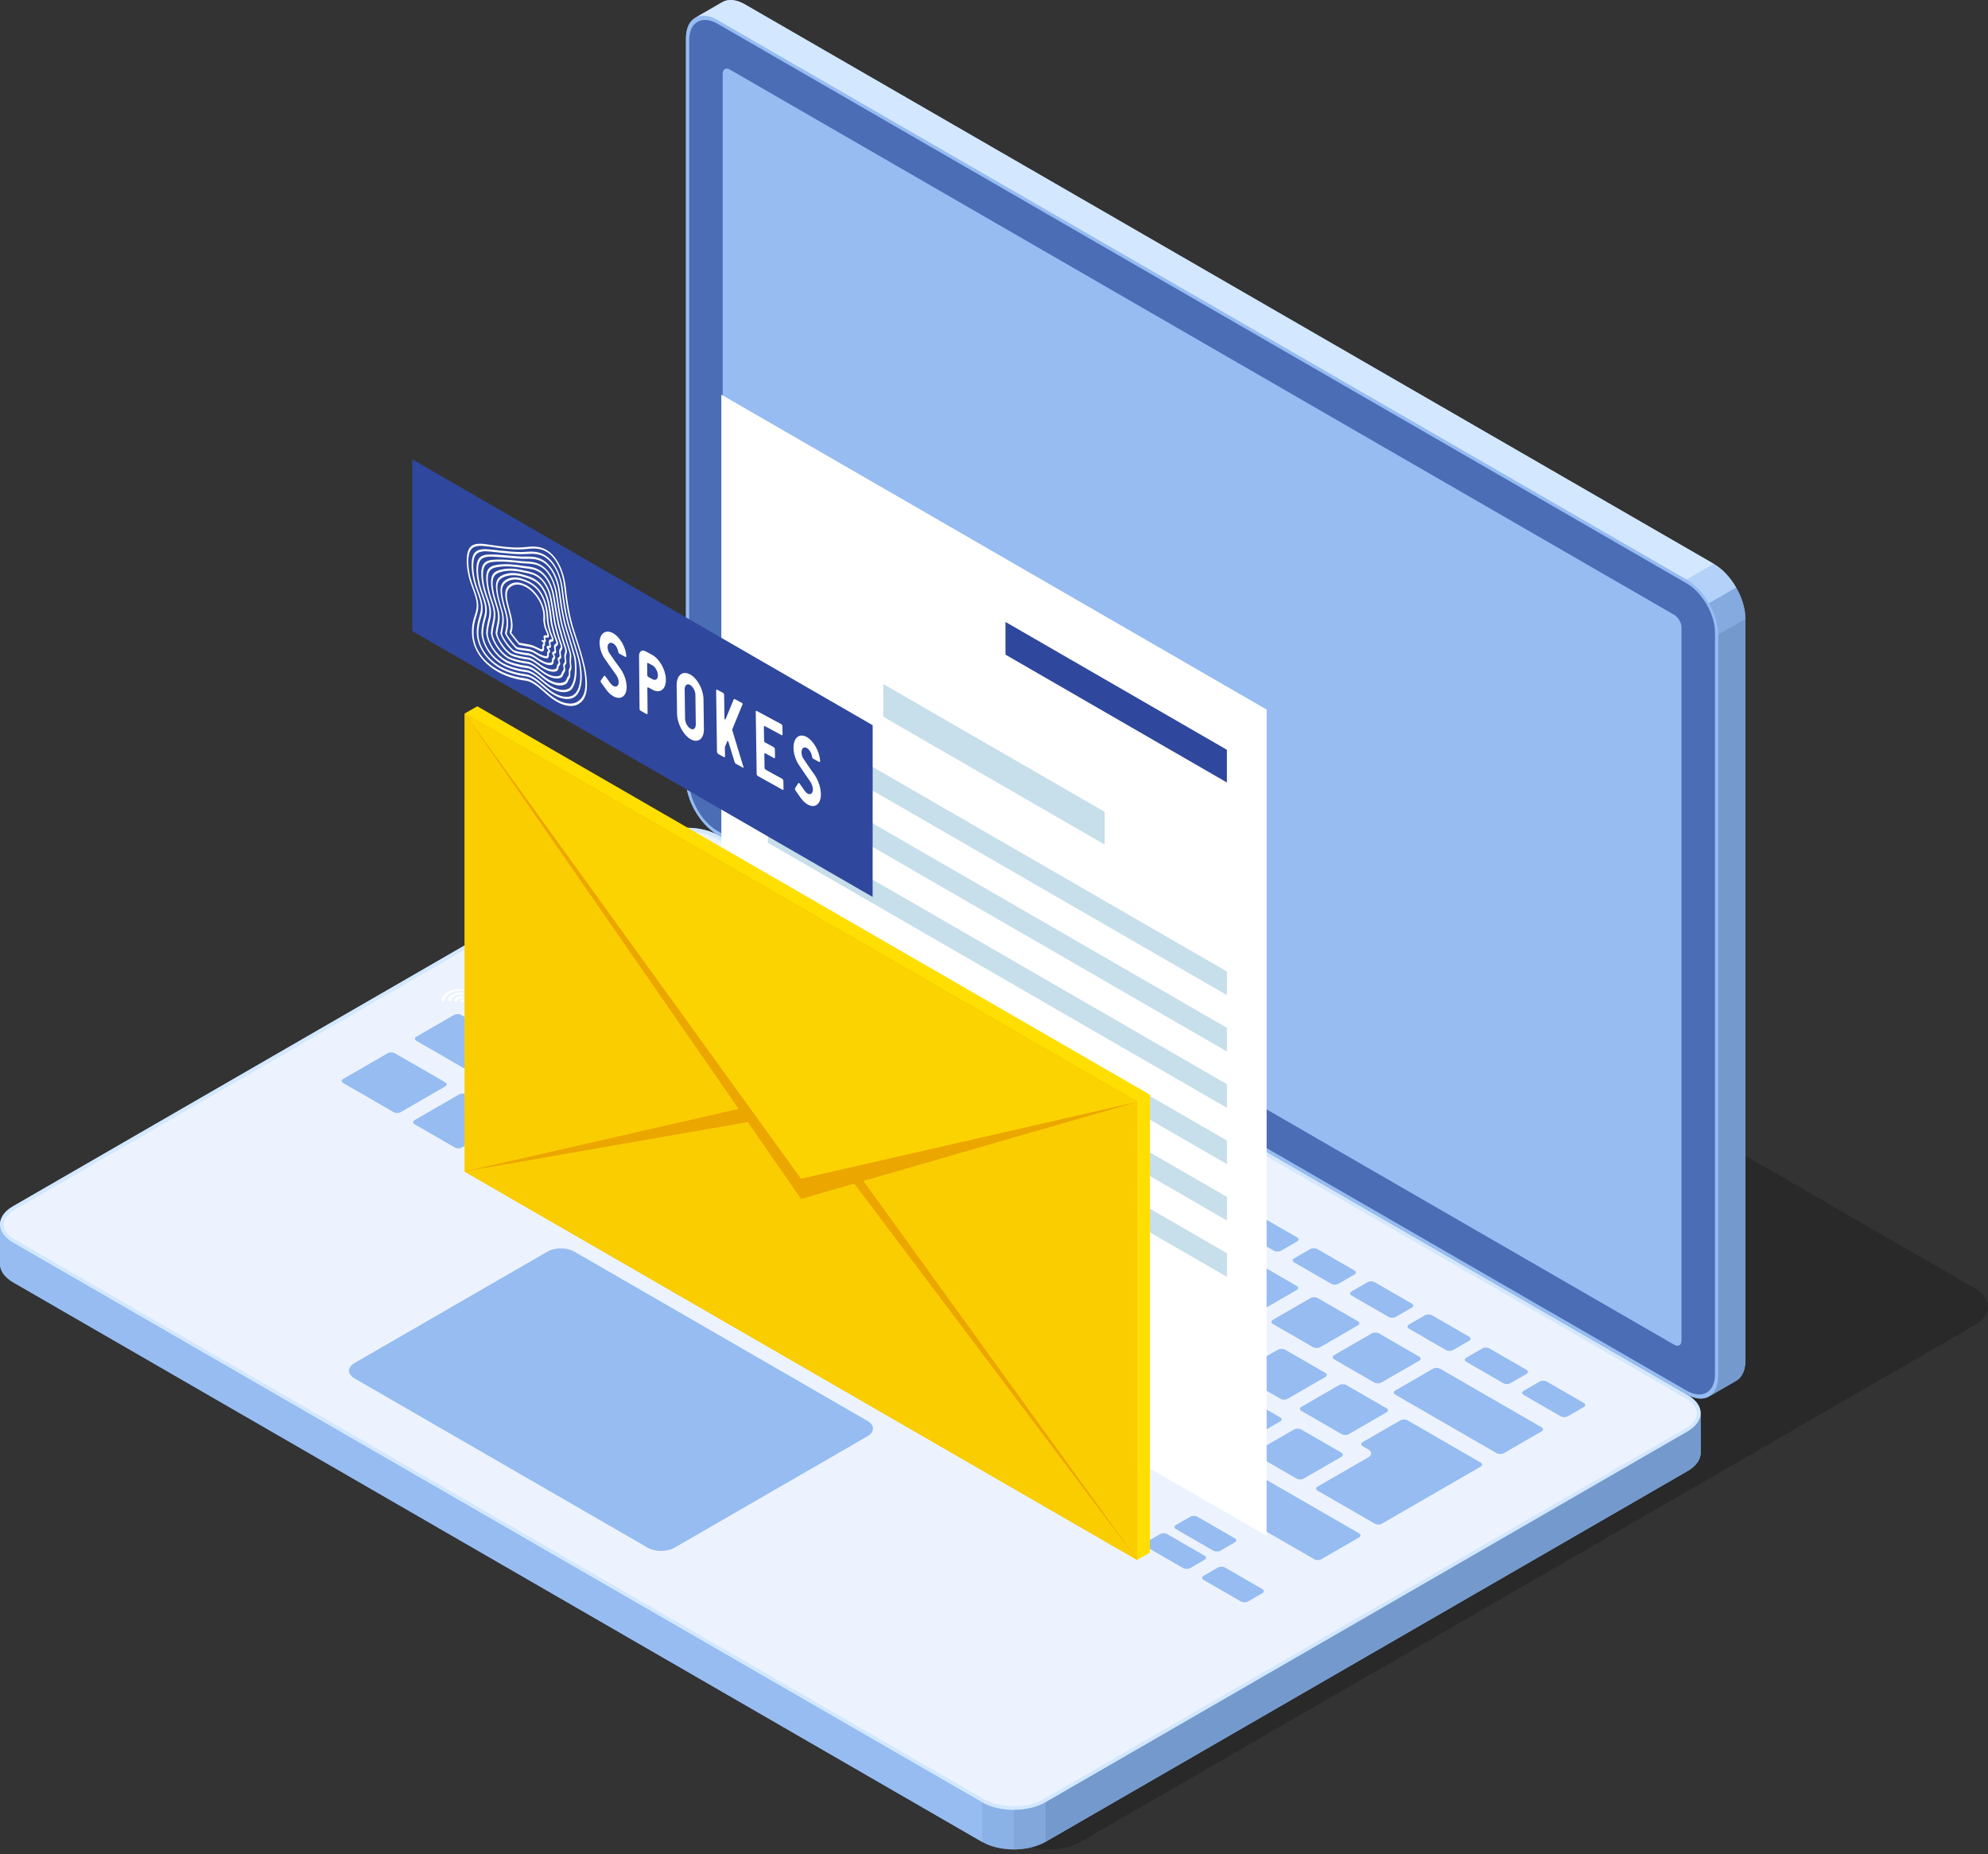 <?xml version="1.0" encoding="UTF-8"?>
<svg xmlns="http://www.w3.org/2000/svg" version="1.1" viewBox="0 0 400 373">
  <rect x="0" y="0" width="400" height="373" fill="#333333" stroke="none"/>
  <defs>
    <style>
      .cls-1, .cls-2, .cls-3 {
        fill: #eca600;
      }

      .cls-1, .cls-2, .cls-4 {
        mix-blend-mode: multiply;
      }

      .cls-1, .cls-4 {
        opacity: .2;
      }

      .cls-2, .cls-5 {
        opacity: .3;
      }

      .cls-6, .cls-7 {
        fill: #d3e8ff;
      }

      .cls-8 {
        opacity: .6;
      }

      .cls-8, .cls-5, .cls-9, .cls-10 {
        fill: #7499cc;
      }

      .cls-11 {
        fill: #fff;
      }

      .cls-12 {
        fill: #c7deeb;
      }

      .cls-13 {
        fill: #ecf3fe;
      }

      .cls-14 {
        fill: #ffde01;
      }

      .cls-9, .cls-7 {
        opacity: .5;
      }

      .cls-15 {
        fill: #96bcf2;
      }

      .cls-16 {
        isolation: isolate;
      }

      .cls-17 {
        fill: #2f479c;
      }

      .cls-18 {
        fill: #4a6db5;
      }
    </style>
  </defs>
  <!-- Generator: Adobe Illustrator 28.7.1, SVG Export Plug-In . SVG Version: 1.2.0 Build 142)  -->
  <g class="cls-16">
    <g id="_レイヤー_1" data-name="レイヤー_1">
      <g>
        <g>
          <g class="cls-4">
            <path d="M400,262.85c0-1.33-.88-2.66-2.64-3.68l-194.97-112.57c-1.76-1.01-4.06-1.52-6.37-1.52s-4.61.51-6.37,1.52L9.71,250.6c-1.76,1.01-2.64,2.35-2.64,3.68,0,1.33.88,2.66,2.64,3.68l194.97,112.57c1.76,1.01,4.06,1.52,6.37,1.52,2.3,0,4.61-.51,6.37-1.52l179.95-103.99c1.76-1.01,2.64-2.35,2.64-3.68Z"/>
          </g>
          <g>
            <path class="cls-15" d="M349.33,118.18c-1.15-2-2.74-3.74-4.5-4.75L149.86.87c-1.76-1.01-3.35-1.11-4.5-.45l-5.48,3.16c-1.15.67-1.86,2.09-1.86,4.12v149.19c0,2.03.71,4.28,1.86,6.27,1.15,2,2.74,3.74,4.5,4.75l194.97,112.56c1.76,1.01,3.35,1.11,4.5.45l5.48-3.16c1.15-.67,1.86-2.09,1.86-4.12V124.46c0-2.03-.71-4.28-1.86-6.27Z"/>
            <path class="cls-15" d="M343.86,121.35c-1.15-2-2.74-3.74-4.5-4.75L144.39,4.03c-1.76-1.01-3.35-1.11-4.5-.45-1.15.67-1.86,2.09-1.86,4.12v149.19c0,2.03.71,4.28,1.86,6.27,1.15,2,2.74,3.74,4.5,4.75l194.97,112.56c1.76,1.01,3.35,1.11,4.5.45,1.15-.67,1.86-2.09,1.86-4.12V127.62c0-2.03-.71-4.28-1.86-6.27Z"/>
            <path class="cls-9" d="M349.33,118.18l-5.48,3.16c1.15,2,1.86,4.24,1.86,6.27l5.48-3.16c0-2.03-.71-4.28-1.86-6.27Z"/>
            <path class="cls-7" d="M344.83,113.43l-5.48,3.16c1.76,1.01,3.35,2.76,4.5,4.75l5.48-3.16c-1.15-2-2.74-3.74-4.5-4.75Z"/>
            <path class="cls-10" d="M345.72,127.62v149.19c0,2.03-.71,3.46-1.87,4.12l5.48-3.16c1.15-.67,1.86-2.09,1.86-4.12V124.46s-5.48,3.16-5.48,3.16Z"/>
            <path class="cls-6" d="M149.86.87c-1.76-1.01-3.35-1.11-4.5-.45l-5.48,3.16c1.15-.67,2.74-.57,4.5.45l194.97,112.56,5.48-3.16L149.86.87Z"/>
            <path class="cls-18" d="M144.38,167.17c-1.53-.88-2.96-2.4-4.04-4.26-1.08-1.87-1.67-3.87-1.67-5.63V8.09c0-1.76.6-3.08,1.68-3.7,1.08-.62,2.51-.48,4.04.4l194.97,112.56c1.53.88,2.96,2.4,4.04,4.27,1.08,1.87,1.67,3.87,1.67,5.63v149.19c0,1.76-.6,3.08-1.68,3.7-1.08.62-2.51.48-4.04-.4l-194.97-112.56Z"/>
            <path class="cls-15" d="M336.87,270.52l-190-109.69c-.81-.47-1.46-1.6-1.46-2.53V14.84c0-.93.66-1.31,1.46-.84l190,109.69c.81.47,1.46,1.6,1.46,2.53v143.45c0,.93-.66,1.31-1.46.84Z"/>
          </g>
          <g>
            <path class="cls-15" d="M339.54,280.62l-194.97-112.57c-1.76-1.01-4.06-1.52-6.37-1.52s-4.61.51-6.37,1.52L2.64,242.65C.88,243.66,0,244.99,0,246.32v7.95c0,1.33.88,2.66,2.64,3.68l194.97,112.57c1.76,1.01,4.06,1.52,6.37,1.52s4.61-.51,6.37-1.52l129.2-74.6c1.76-1.02,2.64-2.35,2.64-3.68v-7.95c0-1.33-.88-2.66-2.64-3.68Z"/>
            <path class="cls-6" d="M342.17,284.29c0-1.33-.88-2.66-2.64-3.68l-194.97-112.57c-1.76-1.01-4.06-1.52-6.37-1.52s-4.61.51-6.37,1.52L2.64,242.65C.88,243.66,0,244.99,0,246.32c0,1.33.88,2.66,2.64,3.68l194.97,112.57c1.76,1.01,4.06,1.52,6.37,1.52s4.61-.51,6.37-1.52l129.2-74.6c1.76-1.01,2.64-2.35,2.64-3.68Z"/>
            <path class="cls-13" d="M203.97,363.34c-2.27,0-4.4-.5-5.99-1.42L3.01,249.35c-1.46-.84-2.26-1.92-2.26-3.02s.8-2.18,2.26-3.02l129.2-74.6c1.59-.92,3.71-1.42,5.99-1.42s4.4.5,5.99,1.42l194.97,112.57c1.46.84,2.26,1.92,2.26,3.02,0,1.11-.8,2.18-2.26,3.02l-129.2,74.6c-1.59.92-3.71,1.42-5.99,1.42Z"/>
            <path class="cls-10" d="M339.54,287.97l-129.2,74.6v7.95l129.2-74.6c1.76-1.02,2.64-2.35,2.64-3.68v-7.95c0,1.33-.88,2.66-2.64,3.67Z"/>
            <path class="cls-15" d="M0,246.32v7.95c0,1.33.88,2.66,2.64,3.68l194.97,112.57v-7.95L2.64,250C.88,248.99,0,247.65,0,246.32Z"/>
            <path class="cls-5" d="M197.6,362.57v7.95c1.76,1.01,4.06,1.52,6.37,1.52v-7.95c-2.3,0-4.61-.51-6.37-1.52Z"/>
            <path class="cls-8" d="M203.97,364.09v7.95c2.3,0,4.61-.51,6.37-1.52v-7.95c-1.76,1.01-4.06,1.52-6.37,1.52Z"/>
            <g>
              <path class="cls-15" d="M71.32,277.28c-1.47-.85-1.47-2.23,0-3.08l38.87-22.44c1.47-.85,3.86-.85,5.33,0l59.03,34.08c1.47.85,1.47,2.23,0,3.08l-38.87,22.44c-1.47.85-3.86.85-5.33,0l-59.03-34.08Z"/>
              <path class="cls-15" d="M265.11,299.88c-.4-.23-.4-.6,0-.83l10.23-5.91c.73-.42.73-1.11,0-1.54l-1.16-.67c-.4-.23-.4-.6,0-.83l7.59-4.38c.4-.23,1.04-.23,1.44,0l14.7,8.49c.4.23.4.6,0,.83l-19.86,11.47c-.4.23-1.04.23-1.43,0l-11.49-6.63Z"/>
              <path class="cls-15" d="M120.61,188.1c-.4-.23-.4-.6,0-.83l7.59-4.38c.4-.23,1.04-.23,1.43,0l8.09,4.67c.4.23.4.6,0,.83l-7.59,4.38c-.4.23-1.04.23-1.44,0l-8.09-4.67Z"/>
              <path class="cls-15" d="M133.47,180.67c-.4-.23-.4-.6,0-.83l3.22-1.86c.4-.23,1.04-.23,1.43,0l7.45,4.3c.4.23.4.6,0,.83l-3.22,1.86c-.4.23-1.04.23-1.43,0l-7.45-4.3Z"/>
              <path class="cls-15" d="M145.01,187.34c-.4-.23-.4-.6,0-.83l3.22-1.86c.4-.23,1.04-.23,1.44,0l7.45,4.3c.4.23.4.6,0,.83l-3.22,1.86c-.4.23-1.04.23-1.44,0l-7.45-4.3Z"/>
              <path class="cls-15" d="M156.55,194c-.4-.23-.4-.6,0-.83l3.22-1.86c.4-.23,1.04-.23,1.44,0l7.45,4.3c.4.23.4.6,0,.83l-3.22,1.86c-.4.23-1.04.23-1.43,0l-7.45-4.3Z"/>
              <path class="cls-15" d="M168.09,200.66c-.4-.23-.4-.6,0-.83l3.22-1.86c.4-.23,1.04-.23,1.43,0l7.45,4.3c.4.23.4.6,0,.83l-3.22,1.86c-.4.23-1.04.23-1.43,0l-7.45-4.3Z"/>
              <path class="cls-15" d="M179.63,207.32c-.4-.23-.4-.6,0-.83l3.22-1.86c.4-.23,1.04-.23,1.43,0l7.45,4.3c.4.23.4.6,0,.83l-3.22,1.86c-.4.23-1.04.23-1.43,0l-7.45-4.3Z"/>
              <path class="cls-15" d="M191.17,213.98c-.4-.23-.4-.6,0-.83l3.22-1.86c.4-.23,1.04-.23,1.43,0l7.45,4.3c.4.23.4.6,0,.83l-3.22,1.86c-.4.23-1.04.23-1.43,0l-7.45-4.3Z"/>
              <path class="cls-15" d="M202.71,220.65c-.4-.23-.4-.6,0-.83l3.22-1.86c.4-.23,1.04-.23,1.43,0l7.45,4.3c.4.23.4.6,0,.83l-3.22,1.86c-.4.23-1.04.23-1.43,0l-7.45-4.3Z"/>
              <path class="cls-15" d="M214.25,227.31c-.4-.23-.4-.6,0-.83l3.22-1.86c.4-.23,1.04-.23,1.43,0l7.45,4.3c.4.23.4.6,0,.83l-3.22,1.86c-.4.23-1.04.23-1.43,0l-7.45-4.3Z"/>
              <path class="cls-15" d="M225.79,233.97c-.4-.23-.4-.6,0-.83l3.22-1.86c.4-.23,1.04-.23,1.43,0l7.45,4.3c.4.23.4.6,0,.83l-3.22,1.86c-.4.23-1.04.23-1.43,0l-7.45-4.3Z"/>
              <path class="cls-15" d="M237.33,240.63c-.4-.23-.4-.6,0-.83l3.22-1.86c.4-.23,1.04-.23,1.43,0l7.45,4.3c.4.23.4.6,0,.83l-3.22,1.86c-.4.23-1.04.23-1.43,0l-7.45-4.3Z"/>
              <path class="cls-15" d="M248.87,247.3c-.4-.23-.4-.6,0-.83l3.22-1.86c.4-.23,1.04-.23,1.43,0l7.45,4.3c.4.23.4.6,0,.83l-3.22,1.86c-.4.23-1.04.23-1.43,0l-7.45-4.3Z"/>
              <path class="cls-15" d="M260.41,253.96c-.4-.23-.4-.6,0-.83l3.22-1.86c.4-.23,1.04-.23,1.43,0l7.45,4.3c.4.23.4.6,0,.83l-3.22,1.86c-.4.23-1.04.23-1.43,0l-7.45-4.3Z"/>
              <path class="cls-15" d="M271.95,260.62c-.4-.23-.4-.6,0-.83l3.22-1.86c.4-.23,1.04-.23,1.43,0l7.45,4.3c.4.23.4.6,0,.83l-3.22,1.86c-.4.23-1.04.23-1.43,0l-7.45-4.3Z"/>
              <path class="cls-15" d="M283.49,267.28c-.4-.23-.4-.6,0-.83l3.22-1.86c.4-.23,1.04-.23,1.43,0l7.45,4.3c.4.23.4.6,0,.83l-3.22,1.86c-.4.23-1.04.23-1.43,0l-7.45-4.3Z"/>
              <path class="cls-15" d="M295.03,273.95c-.4-.23-.4-.6,0-.83l3.22-1.86c.4-.23,1.04-.23,1.43,0l7.45,4.3c.4.23.4.6,0,.83l-3.22,1.86c-.4.23-1.04.23-1.43,0l-7.45-4.3Z"/>
              <path class="cls-15" d="M306.57,280.61c-.4-.23-.4-.6,0-.83l3.22-1.86c.4-.23,1.04-.23,1.43,0l7.45,4.3c.4.23.4.6,0,.83l-3.22,1.86c-.4.23-1.04.23-1.43,0l-7.45-4.3Z"/>
              <path class="cls-15" d="M132.93,195.21c-.4-.23-.4-.6,0-.83l7.59-4.38c.4-.23,1.04-.23,1.43,0l8.09,4.67c.4.23.4.6,0,.83l-7.59,4.38c-.4.23-1.04.23-1.44,0l-8.09-4.67Z"/>
              <path class="cls-15" d="M145.25,202.32c-.4-.23-.4-.6,0-.83l7.59-4.38c.4-.23,1.04-.23,1.43,0l8.09,4.67c.4.23.4.6,0,.83l-7.59,4.38c-.4.23-1.04.23-1.44,0l-8.09-4.67Z"/>
              <path class="cls-15" d="M157.57,209.44c-.4-.23-.4-.6,0-.83l7.59-4.38c.4-.23,1.04-.23,1.43,0l8.09,4.67c.4.23.4.6,0,.83l-7.59,4.38c-.4.23-1.04.23-1.44,0l-8.09-4.67Z"/>
              <path class="cls-15" d="M169.88,216.55c-.4-.23-.4-.6,0-.83l7.59-4.38c.4-.23,1.04-.23,1.44,0l8.09,4.67c.4.23.4.6,0,.83l-7.59,4.38c-.4.23-1.04.23-1.43,0l-8.09-4.67Z"/>
              <path class="cls-15" d="M182.2,223.66c-.4-.23-.4-.6,0-.83l7.59-4.38c.4-.23,1.04-.23,1.43,0l8.09,4.67c.4.23.4.6,0,.83l-7.59,4.38c-.4.23-1.04.23-1.44,0l-8.09-4.67Z"/>
              <path class="cls-15" d="M194.52,230.77c-.4-.23-.4-.6,0-.83l7.59-4.38c.4-.23,1.04-.23,1.43,0l8.09,4.67c.4.23.4.6,0,.83l-7.59,4.38c-.4.23-1.04.23-1.44,0l-8.09-4.67Z"/>
              <path class="cls-15" d="M206.84,237.88c-.4-.23-.4-.6,0-.83l7.59-4.38c.4-.23,1.04-.23,1.43,0l8.09,4.67c.4.23.4.6,0,.83l-7.59,4.38c-.4.23-1.04.23-1.44,0l-8.09-4.67Z"/>
              <path class="cls-15" d="M219.15,245c-.4-.23-.4-.6,0-.83l7.59-4.38c.4-.23,1.04-.23,1.43,0l8.09,4.67c.4.23.4.6,0,.83l-7.59,4.38c-.4.23-1.04.23-1.43,0l-8.09-4.67Z"/>
              <path class="cls-15" d="M231.47,252.11c-.4-.23-.4-.6,0-.83l7.59-4.38c.4-.23,1.04-.23,1.43,0l8.09,4.67c.4.23.4.6,0,.83l-7.59,4.38c-.4.23-1.04.23-1.43,0l-8.09-4.67Z"/>
              <path class="cls-15" d="M243.79,259.22c-.4-.23-.4-.6,0-.83l7.59-4.38c.4-.23,1.04-.23,1.43,0l8.09,4.67c.4.23.4.6,0,.83l-7.59,4.38c-.4.23-1.04.23-1.44,0l-8.09-4.67Z"/>
              <path class="cls-15" d="M256.11,266.33c-.4-.23-.4-.6,0-.83l7.59-4.38c.4-.23,1.04-.23,1.43,0l8.09,4.67c.4.23.4.6,0,.83l-7.59,4.38c-.4.23-1.04.23-1.44,0l-8.09-4.67Z"/>
              <path class="cls-15" d="M268.43,273.44c-.4-.23-.39-.6,0-.83l7.59-4.38c.4-.23,1.04-.23,1.43,0l8.09,4.67c.4.23.4.6,0,.83l-7.59,4.38c-.4.23-1.04.23-1.44,0l-8.09-4.67Z"/>
              <path class="cls-15" d="M280.74,280.55c-.4-.23-.39-.6,0-.83l7.59-4.38c.4-.23,1.04-.23,1.43,0l20.41,11.78c.4.23.4.6,0,.83l-7.59,4.38c-.4.23-1.04.23-1.44,0l-20.41-11.78Z"/>
              <path class="cls-15" d="M126.36,205.6c-.4-.23-.4-.6,0-.83l7.59-4.38c.4-.23,1.04-.23,1.43,0l8.09,4.67c.4.23.4.6,0,.83l-7.59,4.38c-.4.23-1.04.23-1.43,0l-8.09-4.67Z"/>
              <path class="cls-15" d="M108.33,195.19c-.4-.23-.4-.6,0-.83l7.59-4.38c.4-.23,1.04-.23,1.43,0l13.8,7.97c.4.23.4.6,0,.83l-7.59,4.38c-.4.23-1.04.23-1.43,0l-13.8-7.97Z"/>
              <path class="cls-15" d="M96.06,202.28c-.4-.23-.4-.6,0-.83l7.59-4.38c.4-.23,1.04-.23,1.43,0l17,9.82c.4.23.39.6,0,.83l-7.59,4.38c-.4.23-1.04.23-1.43,0l-17-9.82Z"/>
              <path class="cls-15" d="M138.68,212.71c-.4-.23-.4-.6,0-.83l7.59-4.38c.4-.23,1.04-.23,1.43,0l8.09,4.67c.4.23.4.6,0,.83l-7.59,4.38c-.4.23-1.04.23-1.43,0l-8.09-4.67Z"/>
              <path class="cls-15" d="M151,219.82c-.4-.23-.4-.6,0-.83l7.59-4.38c.4-.23,1.04-.23,1.43,0l8.09,4.67c.4.23.4.6,0,.83l-7.59,4.38c-.4.23-1.04.23-1.43,0l-8.09-4.67Z"/>
              <path class="cls-15" d="M163.32,226.93c-.4-.23-.4-.6,0-.83l7.59-4.38c.4-.23,1.04-.23,1.43,0l8.09,4.67c.4.23.4.6,0,.83l-7.59,4.38c-.4.23-1.04.23-1.43,0l-8.09-4.67Z"/>
              <path class="cls-15" d="M175.63,234.05c-.4-.23-.4-.6,0-.83l7.59-4.38c.4-.23,1.04-.23,1.43,0l8.09,4.67c.4.23.4.6,0,.83l-7.59,4.38c-.4.23-1.04.23-1.43,0l-8.09-4.67Z"/>
              <path class="cls-15" d="M187.95,241.16c-.4-.23-.4-.6,0-.83l7.59-4.38c.4-.23,1.04-.23,1.43,0l8.09,4.67c.4.23.4.6,0,.83l-7.59,4.38c-.4.23-1.04.23-1.43,0l-8.09-4.67Z"/>
              <path class="cls-15" d="M200.27,248.27c-.4-.23-.4-.6,0-.83l7.59-4.38c.4-.23,1.04-.23,1.44,0l8.09,4.67c.4.23.4.6,0,.83l-7.59,4.38c-.4.23-1.04.23-1.43,0l-8.09-4.67Z"/>
              <path class="cls-15" d="M212.59,255.38c-.4-.23-.4-.6,0-.83l7.59-4.38c.4-.23,1.04-.23,1.43,0l8.09,4.67c.4.23.4.6,0,.83l-7.59,4.38c-.4.23-1.04.23-1.43,0l-8.09-4.67Z"/>
              <path class="cls-15" d="M224.91,262.49c-.4-.23-.4-.6,0-.83l7.59-4.38c.4-.23,1.04-.23,1.43,0l8.09,4.67c.4.23.4.6,0,.83l-7.59,4.38c-.4.23-1.04.23-1.43,0l-8.09-4.67Z"/>
              <path class="cls-15" d="M237.22,269.6c-.4-.23-.4-.6,0-.83l7.59-4.38c.4-.23,1.04-.23,1.43,0l8.09,4.67c.4.23.4.6,0,.83l-7.59,4.38c-.4.23-1.04.23-1.43,0l-8.09-4.67Z"/>
              <path class="cls-15" d="M249.54,276.72c-.4-.23-.4-.6,0-.83l7.59-4.38c.4-.23,1.04-.23,1.44,0l8.09,4.67c.4.23.4.6,0,.83l-7.59,4.38c-.4.23-1.04.23-1.43,0l-8.09-4.67Z"/>
              <path class="cls-15" d="M261.86,283.83c-.4-.23-.4-.6,0-.83l7.59-4.38c.4-.23,1.04-.23,1.43,0l8.09,4.67c.4.23.4.6,0,.83l-7.59,4.38c-.4.23-1.04.23-1.43,0l-8.09-4.67Z"/>
              <path class="cls-15" d="M117.29,214.54c-.4-.23-.4-.6,0-.83l7.59-4.38c.4-.23,1.04-.23,1.43,0l8.09,4.67c.4.23.4.6,0,.83l-7.59,4.38c-.4.23-1.04.23-1.43,0l-8.09-4.67Z"/>
              <path class="cls-15" d="M129.61,221.65c-.4-.23-.4-.6,0-.83l7.59-4.38c.4-.23,1.04-.23,1.43,0l8.09,4.67c.4.23.4.6,0,.83l-7.59,4.38c-.4.23-1.04.23-1.43,0l-8.09-4.67Z"/>
              <path class="cls-15" d="M141.93,228.76c-.4-.23-.4-.6,0-.83l7.59-4.38c.4-.23,1.04-.23,1.43,0l8.09,4.67c.4.23.4.6,0,.83l-7.59,4.38c-.4.23-1.04.23-1.43,0l-8.09-4.67Z"/>
              <path class="cls-15" d="M154.25,235.87c-.4-.23-.4-.6,0-.83l7.59-4.38c.4-.23,1.04-.23,1.43,0l8.09,4.67c.4.23.4.6,0,.83l-7.59,4.38c-.4.23-1.04.23-1.43,0l-8.09-4.67Z"/>
              <path class="cls-15" d="M166.56,242.99c-.4-.23-.4-.6,0-.83l7.59-4.38c.4-.23,1.04-.23,1.43,0l8.09,4.67c.4.23.39.6,0,.83l-7.59,4.38c-.4.23-1.04.23-1.43,0l-8.09-4.67Z"/>
              <path class="cls-15" d="M178.88,250.1c-.4-.23-.4-.6,0-.83l7.59-4.38c.4-.23,1.04-.23,1.43,0l8.09,4.67c.4.23.4.6,0,.83l-7.59,4.38c-.4.23-1.04.23-1.43,0l-8.09-4.67Z"/>
              <path class="cls-15" d="M191.2,257.21c-.4-.23-.4-.6,0-.83l7.59-4.38c.4-.23,1.04-.23,1.43,0l8.09,4.67c.4.23.4.6,0,.83l-7.59,4.38c-.4.23-1.04.23-1.43,0l-8.09-4.67Z"/>
              <path class="cls-15" d="M203.52,264.32c-.4-.23-.4-.6,0-.83l7.59-4.38c.4-.23,1.04-.23,1.43,0l8.09,4.67c.4.23.4.6,0,.83l-7.59,4.38c-.4.23-1.04.23-1.43,0l-8.09-4.67Z"/>
              <path class="cls-15" d="M215.83,271.43c-.4-.23-.4-.6,0-.83l7.59-4.38c.4-.23,1.04-.23,1.43,0l8.09,4.67c.4.23.4.6,0,.83l-7.59,4.38c-.4.23-1.04.23-1.43,0l-8.09-4.67Z"/>
              <path class="cls-15" d="M228.15,278.55c-.4-.23-.4-.6,0-.83l7.59-4.38c.4-.23,1.04-.23,1.43,0l8.09,4.67c.4.23.4.6,0,.83l-7.59,4.38c-.4.23-1.04.23-1.44,0l-8.09-4.67Z"/>
              <path class="cls-15" d="M240.47,285.66c-.4-.23-.4-.6,0-.83l7.59-4.38c.4-.23,1.04-.23,1.43,0l8.09,4.67c.4.23.4.6,0,.83l-7.59,4.38c-.4.23-1.04.23-1.43,0l-8.09-4.67Z"/>
              <path class="cls-15" d="M252.79,292.77c-.4-.23-.4-.6,0-.83l7.59-4.38c.4-.23,1.04-.23,1.43,0l8.09,4.67c.4.23.4.6,0,.83l-7.59,4.38c-.4.23-1.04.23-1.43,0l-8.09-4.67Z"/>
              <path class="cls-15" d="M98.6,217.92c-.4-.23-.4-.6,0-.83l7.59-4.38c.4-.23,1.04-.23,1.43,0l8.09,4.67c.4.23.4.6,0,.83l-7.59,4.38c-.4.23-1.04.23-1.43,0l-8.09-4.67Z"/>
              <path class="cls-15" d="M69.06,217.87c-.4-.23-.4-.6,0-.83l8.95-5.17c.4-.23,1.04-.23,1.43,0l10.14,5.85c.4.23.4.6,0,.83l-8.95,5.17c-.4.23-1.04.23-1.43,0l-10.14-5.85Z"/>
              <path class="cls-15" d="M83.42,226.16c-.4-.23-.4-.6,0-.83l8.95-5.17c.4-.23,1.04-.23,1.43,0l8.09,4.67c.4.23.4.6,0,.83l-8.95,5.17c-.4.23-1.04.23-1.43,0l-8.09-4.67Z"/>
              <path class="cls-15" d="M95.74,233.27c-.4-.23-.4-.6,0-.83l8.95-5.17c.4-.23,1.04-.23,1.43,0l8.09,4.67c.4.23.4.6,0,.83l-8.95,5.17c-.4.23-1.04.23-1.43,0l-8.09-4.67Z"/>
              <path class="cls-15" d="M108.06,240.39c-.4-.23-.4-.6,0-.83l8.95-5.17c.4-.23,1.04-.23,1.43,0l8.09,4.67c.4.23.4.6,0,.83l-8.95,5.17c-.4.23-1.04.23-1.44,0l-8.09-4.67Z"/>
              <path class="cls-15" d="M120.38,247.5c-.4-.23-.4-.6,0-.83l8.95-5.17c.4-.23,1.04-.23,1.43,0l57.36,33.12c.4.23.4.6,0,.83l-8.95,5.17c-.4.23-1.04.23-1.44,0l-57.36-33.12Z"/>
              <path class="cls-15" d="M181.97,283.06c-.4-.23-.4-.6,0-.83l8.95-5.17c.4-.23,1.04-.23,1.43,0l8.09,4.67c.4.23.4.6,0,.83l-8.95,5.17c-.4.23-1.04.23-1.43,0l-8.09-4.67Z"/>
              <path class="cls-15" d="M194.28,290.17c-.4-.23-.4-.6,0-.83l8.95-5.17c.4-.23,1.04-.23,1.43,0l8.09,4.67c.4.23.4.6,0,.83l-8.95,5.17c-.4.23-1.04.23-1.43,0l-8.09-4.67Z"/>
              <path class="cls-15" d="M206.6,297.28c-.4-.23-.4-.6,0-.83l8.95-5.17c.4-.23,1.04-.23,1.43,0l8.09,4.67c.4.23.4.6,0,.83l-8.95,5.17c-.4.23-1.04.23-1.43,0l-8.09-4.67Z"/>
              <path class="cls-15" d="M218.92,304.39c-.4-.23-.4-.6,0-.83l2.88-1.66c.4-.23,1.04-.23,1.43,0l7.52,4.34c.4.23.4.6,0,.83l-2.88,1.66c-.4.23-1.04.23-1.43,0l-7.52-4.34Z"/>
              <path class="cls-15" d="M230.54,311.1c-.4-.23-.4-.6,0-.83l2.88-1.66c.4-.23,1.04-.23,1.43,0l7.52,4.34c.4.23.4.6,0,.83l-2.88,1.66c-.4.23-1.04.23-1.44,0l-7.52-4.34Z"/>
              <path class="cls-15" d="M236.61,307.6c-.4-.23-.4-.6,0-.83l2.88-1.66c.4-.23,1.04-.23,1.43,0l7.52,4.34c.4.23.4.6,0,.83l-2.88,1.66c-.4.23-1.04.23-1.44,0l-7.52-4.34Z"/>
              <path class="cls-15" d="M242.17,317.82c-.4-.23-.4-.6,0-.83l2.88-1.66c.4-.23,1.04-.23,1.43,0l7.52,4.34c.4.23.4.6,0,.83l-2.88,1.66c-.4.23-1.04.23-1.44,0l-7.52-4.34Z"/>
              <path class="cls-15" d="M83.78,209.37c-.4-.23-.4-.6,0-.83l7.59-4.38c.4-.23,1.04-.23,1.43,0l10.65,6.15c.4.23.4.6,0,.83l-7.59,4.38c-.4.23-1.04.23-1.43,0l-10.65-6.15Z"/>
              <path class="cls-15" d="M110.91,225.03c-.4-.23-.39-.6,0-.83l7.59-4.38c.4-.23,1.04-.23,1.43,0l8.09,4.67c.4.23.4.6,0,.83l-7.59,4.38c-.4.23-1.04.23-1.43,0l-8.09-4.67Z"/>
              <path class="cls-15" d="M123.23,232.15c-.4-.23-.39-.6,0-.83l7.59-4.38c.4-.23,1.04-.23,1.43,0l8.09,4.67c.4.23.4.6,0,.83l-7.59,4.38c-.4.23-1.04.23-1.43,0l-8.09-4.67Z"/>
              <path class="cls-15" d="M135.55,239.26c-.4-.23-.4-.6,0-.83l7.59-4.38c.4-.23,1.04-.23,1.43,0l8.09,4.67c.4.23.4.6,0,.83l-7.59,4.38c-.4.23-1.04.23-1.43,0l-8.09-4.67Z"/>
              <path class="cls-15" d="M147.87,246.37c-.39-.23-.39-.6,0-.83l7.59-4.38c.4-.23,1.04-.23,1.43,0l8.09,4.67c.4.23.4.6,0,.83l-7.59,4.38c-.4.23-1.04.23-1.43,0l-8.09-4.67Z"/>
              <path class="cls-15" d="M160.19,253.48c-.4-.23-.4-.6,0-.83l7.59-4.38c.4-.23,1.04-.23,1.44,0l8.09,4.67c.4.23.4.6,0,.83l-7.59,4.38c-.4.23-1.04.23-1.43,0l-8.09-4.67Z"/>
              <path class="cls-15" d="M172.5,260.59c-.4-.23-.4-.6,0-.83l7.59-4.38c.4-.23,1.04-.23,1.44,0l8.09,4.67c.4.23.4.6,0,.83l-7.59,4.38c-.4.23-1.04.23-1.43,0l-8.09-4.67Z"/>
              <path class="cls-15" d="M184.82,267.71c-.4-.23-.4-.6,0-.83l7.59-4.38c.4-.23,1.04-.23,1.43,0l8.09,4.67c.4.23.4.6,0,.83l-7.59,4.38c-.4.23-1.04.23-1.44,0l-8.09-4.67Z"/>
              <path class="cls-15" d="M197.14,274.82c-.4-.23-.4-.6,0-.83l7.59-4.38c.4-.23,1.04-.23,1.43,0l8.09,4.67c.4.23.4.6,0,.83l-7.59,4.38c-.4.23-1.04.23-1.43,0l-8.09-4.67Z"/>
              <path class="cls-15" d="M209.46,281.93c-.4-.23-.4-.6,0-.83l7.59-4.38c.4-.23,1.04-.23,1.43,0l8.09,4.67c.4.23.4.6,0,.83l-7.59,4.38c-.4.23-1.04.23-1.43,0l-8.09-4.67Z"/>
              <path class="cls-15" d="M221.78,289.04c-.4-.23-.4-.6,0-.83l7.59-4.38c.4-.23,1.04-.23,1.43,0l8.09,4.67c.4.23.39.6,0,.83l-7.59,4.38c-.4.23-1.04.23-1.43,0l-8.09-4.67Z"/>
              <path class="cls-15" d="M234.09,296.15c-.4-.23-.4-.6,0-.83l7.59-4.38c.4-.23,1.04-.23,1.43,0l30.34,17.51c.4.23.39.6,0,.83l-7.59,4.38c-.4.23-1.04.23-1.43,0l-30.34-17.51Z"/>
            </g>
          </g>
        </g>
        <g>
          <path class="cls-11" d="M104.6,192.35l-.18.11-.42-.24c-.15-.08-.39-.08-.54,0l-4.58,2.65c-.15.08-.15.22,0,.31l2.33,1.35c.15.09.39.09.54,0l4.58-2.64c.15-.09.15-.23,0-.31l-.42-.24.18-.1c.1-.06.1-.15,0-.21l-1.14-.66c-.1-.06-.26-.06-.36,0ZM105.89,193.71l-4.4,2.54-2.16-1.25,4.4-2.54,2.16,1.24Z"/>
          <polygon class="cls-11" points="102.1 195.58 101.47 195.94 99.86 195.01 100.49 194.65 102.1 195.58"/>
          <polygon class="cls-11" points="102.91 195.11 102.28 195.48 100.67 194.54 101.3 194.18 102.91 195.11"/>
          <polygon class="cls-11" points="103.73 194.65 103.1 195.01 101.48 194.08 102.11 193.72 103.73 194.65"/>
          <polygon class="cls-11" points="104.53 194.18 103.9 194.55 102.29 193.61 102.92 193.25 104.53 194.18"/>
          <polygon class="cls-11" points="105.34 193.72 104.71 194.08 103.1 193.15 103.72 192.78 105.34 193.72"/>
          <polygon class="cls-11" points="96.36 199.73 97.03 199.34 96.36 198.95 95.68 199.34 96.36 199.73"/>
          <polygon class="cls-11" points="97.25 199.22 97.92 198.83 96.41 197.95 95.73 198.34 97.25 199.22"/>
          <polygon class="cls-11" points="98.14 198.7 98.81 198.31 96.45 196.95 95.77 197.34 98.14 198.7"/>
          <polygon class="cls-11" points="95.79 196.32 99.03 198.19 99.71 197.8 96.47 195.93 95.79 196.32"/>
          <g>
            <path class="cls-11" d="M89.39,201.37c-.06.03-.14.05-.22.05-.17,0-.31-.08-.31-.18,0-.62.42-1.2,1.18-1.64.76-.44,1.77-.68,2.85-.68.17,0,.31.08.31.18,0,.1-.14.18-.31.18-.91,0-1.76.2-2.41.58-.64.37-1,.86-1,1.39,0,.05-.04.1-.09.13Z"/>
            <path class="cls-11" d="M90.69,201.37c-.06.03-.13.05-.22.05-.17,0-.31-.08-.31-.18,0-.87,1.22-1.57,2.73-1.57.17,0,.31.08.31.18s-.14.18-.31.18c-1.16,0-2.11.55-2.11,1.21,0,.05-.03.1-.09.13Z"/>
            <path class="cls-11" d="M93.1,200.73c-.06.03-.13.05-.22.05-.45,0-.81.21-.81.47,0,.1-.14.18-.31.18s-.31-.08-.31-.18c0-.46.64-.83,1.43-.83.17,0,.31.08.31.18,0,.05-.04.09-.09.13Z"/>
          </g>
          <path class="cls-11" d="M93.34,201.15c.17.1.17.26,0,.36-.17.1-.45.1-.63,0-.17-.1-.17-.26,0-.36.17-.1.45-.1.63,0Z"/>
          <g>
            <polygon class="cls-11" points="254.85 308.96 145.14 245.62 145.14 79.39 254.86 142.74 254.85 308.96"/>
            <polygon class="cls-17" points="246.86 157.41 202.31 131.69 202.31 125.11 246.86 150.83 246.86 157.41"/>
            <polygon class="cls-12" points="222.27 169.9 177.72 144.19 177.72 137.6 222.27 163.32 222.27 169.9"/>
            <polygon class="cls-12" points="246.86 200.18 154.5 146.87 154.5 142.11 246.86 195.43 246.86 200.18"/>
            <polygon class="cls-12" points="246.86 211.52 154.5 158.2 154.5 153.45 246.86 206.76 246.86 211.52"/>
            <polygon class="cls-12" points="246.86 222.85 154.5 169.53 154.5 164.78 246.86 218.1 246.86 222.85"/>
            <polygon class="cls-12" points="246.86 234.18 154.5 180.87 154.5 176.11 246.86 229.43 246.86 234.18"/>
            <polygon class="cls-12" points="246.86 245.52 154.5 192.2 154.5 187.45 246.86 240.77 246.86 245.52"/>
            <polygon class="cls-12" points="246.86 256.85 154.5 203.53 154.5 198.78 246.86 252.1 246.86 256.85"/>
          </g>
          <g>
            <polygon class="cls-14" points="231.37 312.35 228.83 313.79 93.5 235.66 93.51 143.52 96.04 142.08 231.37 220.21 231.37 312.35"/>
            <polygon class="cls-14" points="228.83 313.79 93.5 235.66 93.51 143.52 228.83 221.65 228.83 313.79"/>
            <polygon class="cls-2" points="228.83 313.79 93.5 235.66 93.51 143.52 228.83 221.65 228.83 313.79"/>
            <polygon class="cls-3" points="93.5 235.66 161.17 220.2 228.83 313.79 93.5 235.66"/>
            <polygon class="cls-14" points="93.5 235.66 161.17 223.87 228.83 313.79 93.5 235.66"/>
            <polygon class="cls-2" points="93.5 235.66 161.17 223.87 228.83 313.79 93.5 235.66"/>
            <polygon class="cls-3" points="93.51 143.52 161.17 241.19 228.83 221.65 93.51 143.52"/>
            <polygon class="cls-14" points="93.51 143.52 161.17 237.11 228.83 221.65 93.51 143.52"/>
            <polygon class="cls-1" points="93.51 143.52 161.17 237.11 228.83 221.65 93.51 143.52"/>
          </g>
          <g>
            <polygon class="cls-17" points="175.58 180.43 82.94 126.94 82.94 92.4 175.59 145.89 175.58 180.43"/>
            <g>
              <path class="cls-11" d="M100.09,135.09c-1.44-.82-2.65-1.88-3.54-3.12-1.01-1.42-1.56-3.03-1.59-4.68-.03-1.67.29-2.66.57-3.54.23-.71.42-1.33.39-2.16-.04-1.06-.44-2.15-.87-3.31-.25-.68-.51-1.38-.68-2.06-.45-1.76-.74-4.31-.07-5.69.72-1.48,2.62-1.19,4.01-.98l.31.05c2.04.3,4.14.61,6.1.53.33-.01.66-.05,1-.08,1.21-.12,2.45-.25,3.8.36,2.72,1.23,4.02,4.9,4.32,7.67.21,1.98.51,4.33,1.12,6.78.3,1.2.7,2.42,1.09,3.61.24.73.49,1.48.71,2.23.64,2.13,1.22,4.22,1.33,6.34.13,2.4-.4,3.82-1.71,4.6-1.25.74-3.18.39-5.05-.92-.65-.45-1.27-1-1.87-1.52-1.25-1.09-2.43-2.12-3.73-2.28-2.09-.26-4.01-.89-5.63-1.81M98.4,109.97c-1.4-.21-3.15-.47-3.81.88-.63,1.29-.35,3.71.08,5.39.17.65.42,1.33.66,1.99.43,1.16.87,2.36.91,3.51.03.91-.18,1.58-.4,2.29-.27.85-.58,1.82-.55,3.42.03,1.53.51,2.97,1.45,4.28,1.79,2.51,5.02,4.23,8.87,4.71,1.39.17,2.67,1.29,3.92,2.37.59.52,1.2,1.05,1.83,1.49,1.78,1.24,3.62,1.58,4.8.87,1.25-.75,1.73-2.04,1.61-4.33-.11-2.04-.68-4.09-1.3-6.18-.22-.74-.47-1.48-.71-2.21-.4-1.2-.8-2.43-1.11-3.66-.62-2.49-.92-4.87-1.14-6.87-.28-2.59-1.48-6.01-3.97-7.14-1.27-.58-2.49-.45-3.67-.34-.33.03-.68.07-1.01.08-1.98.08-4.09-.23-6.13-.53l-.32-.05ZM98.36,109.76h0s0,0,0,0Z"/>
              <path class="cls-11" d="M100.61,134.43c-.13-.07-.26-.15-.38-.23-2.56-1.62-4.21-4.25-4.31-6.89,0-1.49.27-2.41.51-3.22.21-.7.38-1.3.35-2.1-.04-.99-.41-2.01-.81-3.09-.23-.62-.46-1.27-.62-1.9-.44-1.72-.71-4.02-.13-5.33.63-1.41,2.27-1.24,3.59-1.12t0,0l.28.03c.49.05.97.1,1.46.16,1.42.15,2.89.31,4.29.31.29,0,.58-.02.88-.04,1.13-.07,2.29-.14,3.54.46,2.47,1.19,3.7,4.55,4,7.08.23,1.94.51,4.04,1.03,6.23.07.29.14.59.23.91.23.84.51,1.71.78,2.55.2.61.4,1.25.59,1.87.05.18.11.36.16.54.21.72.41,1.4.59,2.1.71,3.02.62,6.52-1.18,7.55-1.15.64-2.86.31-4.59-.87-.58-.4-1.14-.88-1.68-1.34-1.13-.97-2.2-1.89-3.38-2.03-1.95-.24-3.79-.82-5.22-1.63M98.92,110.98c-1.26-.12-2.83-.28-3.4,1-.54,1.22-.26,3.48.14,5.04.16.6.38,1.23.6,1.84.39,1.08.8,2.2.85,3.29.04.88-.15,1.54-.36,2.23-.23.79-.5,1.69-.5,3.11.09,2.43,1.59,4.8,4,6.32,1.44.91,3.39,1.55,5.48,1.81,1.27.15,2.43,1.15,3.56,2.12.53.45,1.08.92,1.63,1.31,1.61,1.11,3.27,1.43,4.34.83,1.69-.96,1.77-4.29,1.09-7.15-.17-.69-.37-1.36-.58-2.07-.05-.18-.11-.36-.16-.55-.18-.61-.39-1.24-.58-1.85-.27-.85-.56-1.73-.79-2.58-.09-.34-.17-.64-.24-.94-.52-2.22-.81-4.34-1.04-6.3-.45-3.76-2.19-5.85-3.67-6.56-1.18-.57-2.31-.5-3.41-.43-.29.02-.6.03-.89.04-1.4,0-2.88-.16-4.31-.31-.49-.05-.97-.11-1.46-.16l-.28-.03Z"/>
              <path class="cls-11" d="M101.12,133.76c-.09-.05-.18-.11-.27-.16-2.24-1.41-3.84-3.93-3.99-6.27.02-1.3.25-2.15.45-2.89.19-.69.35-1.28.3-2.06-.05-.92-.39-1.87-.74-2.88-.2-.57-.41-1.16-.56-1.74-.41-1.59-.68-3.73-.19-4.96.53-1.35,2-1.29,3.18-1.25,0,0,0,0,0,0h.26c.99.05,2.02.14,3.01.23.79.07,1.6.14,2.38.18.25,0,.5,0,.75,0,1.05-.01,2.14-.03,3.3.57,0,0,.02,0,.03.01,1.46.76,3.18,2.86,3.65,6.48.24,1.8.5,3.72.94,5.67.06.25.12.52.2.83.21.82.48,1.68.74,2.51.15.49.31,1,.46,1.5.1.33.19.65.29.97.15.49.31,1.01.45,1.53.2.87.28,1.98.23,3.31-.01.37-.06.73-.11,1.07-.09.71-.26,1.15-.53,1.71-.21.45-.47.74-.8.87-1.02.53-2.56.22-4.11-.83-.51-.35-1-.76-1.48-1.16-1.02-.85-1.98-1.66-3.03-1.78-1.82-.22-3.59-.76-4.81-1.46M99.43,111.99c-1.12-.04-2.52-.09-3,1.12-.45,1.15-.2,3.17.2,4.68.14.55.35,1.12.54,1.68.36,1.01.73,2.05.78,3.06.05.85-.12,1.47-.32,2.19-.2.73-.42,1.55-.44,2.78.13,2.1,1.61,4.41,3.68,5.71,1.19.75,3.04,1.33,4.95,1.57,1.14.14,2.19,1.02,3.21,1.87.47.39.95.79,1.43,1.12,1.47.99,2.92,1.29,3.88.79.3-.12.53-.38.72-.78.26-.53.41-.95.5-1.61.04-.33.09-.67.1-1.03.05-1.26-.02-2.34-.21-3.14-.13-.5-.28-.98-.43-1.49-.1-.32-.2-.65-.29-.98-.14-.49-.3-.99-.45-1.48-.26-.84-.54-1.71-.75-2.55-.08-.32-.15-.59-.2-.85-.44-1.97-.71-3.91-.95-5.72-.29-2.21-1.33-4.94-3.36-5.98-1.09-.56-2.15-.55-3.17-.53-.26,0-.51,0-.76,0-.79-.04-1.6-.11-2.39-.18-.99-.09-2.02-.18-3-.22h-.26Z"/>
              <path class="cls-11" d="M101.66,133.11c-.06-.04-.12-.07-.18-.11-1.9-1.19-3.47-3.62-3.66-5.65,0-.01,0-.02,0-.03.04-1.08.23-1.84.39-2.5.17-.68.31-1.27.26-2.03-.05-.85-.36-1.73-.68-2.67-.18-.51-.36-1.05-.5-1.57-.49-1.9-.59-3.62-.25-4.6.44-1.29,1.78-1.34,2.76-1.38,0,0,0,0,0,0h.24c1.52-.06,3.13.12,4.68.29l.36.04c.2.01.4.02.6.03.98.04,2.01.09,3.07.68,2,1.11,3.05,3.77,3.37,5.9l.06.42c.23,1.53.46,3.11.78,4.7.05.25.11.49.16.74.19.8.45,1.65.7,2.48.11.38.23.75.33,1.12.11.39.23.77.35,1.14.12.39.25.8.37,1.22.12.52.08.93.05,1.33-.02.29-.04.57-.01.88,0,.07.02.14.03.21.03.23.06.47.03.69-.02.18-.08.32-.14.45-.02.04-.04.09-.05.13-.05.14-.04.28-.03.46,0,.11.01.24,0,.37,0,.16-.02.32-.09.45-.04.09-.1.18-.15.26-.06.09-.12.18-.15.27-.16.49-.4.78-.73.88-.89.42-2.26.13-3.64-.79-.44-.29-.87-.64-1.28-.98-.9-.73-1.75-1.42-2.68-1.53-1.68-.21-3.37-.7-4.38-1.27M98.14,127.5c.18,1.82,1.62,4.02,3.35,5.1.94.59,2.68,1.11,4.43,1.32,1.01.12,1.95.88,2.85,1.61.4.33.82.67,1.25.95,1.3.86,2.58,1.14,3.42.74.28-.09.48-.33.62-.76.04-.12.11-.23.18-.33.05-.08.1-.15.14-.22.04-.09.06-.19.06-.28,0-.01,0-.02,0-.03,0-.1,0-.21,0-.32-.01-.2-.03-.42.06-.63.02-.05.04-.09.06-.14.05-.12.1-.23.12-.35.02-.16,0-.35-.03-.56,0-.07-.02-.15-.03-.22-.04-.36-.01-.67,0-.97.03-.38.06-.73-.04-1.14-.11-.39-.24-.79-.36-1.17-.12-.37-.24-.76-.35-1.16-.11-.36-.22-.74-.33-1.11-.25-.84-.52-1.7-.71-2.52-.06-.25-.11-.51-.17-.76-.33-1.61-.56-3.2-.79-4.74l-.06-.41c-.29-1.96-1.25-4.41-3.05-5.41-1.01-.56-1.99-.6-2.94-.64-.21,0-.41-.02-.61-.03l-.37-.04c-1.54-.17-3.14-.35-4.65-.3h-.24c-1.2.05-2.23.18-2.59,1.25-.31.91-.22,2.53.25,4.33.13.5.31,1.02.48,1.52.32.93.66,1.9.71,2.84.05.83-.1,1.45-.27,2.16-.16.65-.34,1.38-.38,2.41"/>
              <path class="cls-11" d="M102.23,132.47s-.08-.05-.12-.07c-1.4-.88-3.08-3.11-3.34-5.02,0-.02,0-.04,0-.05.06-.86.21-1.51.33-2.09.15-.7.29-1.3.23-2.05-.06-.79-.33-1.6-.62-2.46-.15-.46-.31-.93-.43-1.4-.22-.83-.68-2.91-.32-4.23.33-1.16,1.3-1.38,2.35-1.52,0,0,0,0,0,0l.21-.02c1.62-.19,3.36.04,4.7.27.14.02.28.03.43.05.92.1,1.88.21,2.86.8,1.76,1.06,2.73,3.44,3.05,5.31.1.58.19,1.17.29,1.76.15.91.3,1.86.47,2.8.04.22.08.44.13.65.16.77.41,1.63.65,2.45.07.25.14.49.21.74.11.41.24.78.37,1.18.11.33.22.67.33,1.02,0,0,0,.02,0,.03.04.17.05.31.05.44,0,.24-.06.42-.11.59-.04.14-.08.27-.09.42-.01.15.02.33.05.53.04.3.09.64,0,.89-.04.1-.1.17-.15.24-.06.07-.11.14-.12.23,0,.08.01.2.04.33.03.15.06.31.06.47-.02.25-.13.42-.23.58-.06.09-.12.18-.15.28-.12.34-.26.67-.61.75-.78.31-1.96.03-3.17-.75-.37-.24-.73-.52-1.08-.8-.79-.61-1.53-1.19-2.34-1.29-1.32-.16-3-.55-3.92-1.07M99.09,127.51c.25,1.68,1.79,3.72,3.03,4.49.83.52,2.61.93,3.91,1.09.89.11,1.71.75,2.5,1.37.34.27.69.54,1.05.77,1.13.73,2.24,1,2.96.7,0,0,0,0,.01,0,.24-.05.36-.27.49-.62.04-.12.11-.23.18-.33.09-.14.18-.28.19-.43,0-.08-.02-.19-.04-.31-.03-.16-.07-.34-.05-.5.02-.18.11-.28.18-.37.05-.06.09-.11.11-.17.06-.16.02-.41-.02-.67-.03-.22-.07-.44-.05-.65.01-.19.06-.35.1-.5.05-.16.09-.31.09-.49,0-.08,0-.18-.03-.29-.1-.34-.21-.67-.32-.98-.13-.39-.27-.8-.38-1.22-.07-.24-.14-.48-.21-.73-.24-.84-.5-1.71-.66-2.51-.05-.22-.09-.45-.13-.67-.17-.95-.32-1.9-.47-2.82-.09-.59-.19-1.18-.29-1.76-.38-2.21-1.4-4.02-2.75-4.83-.92-.56-1.85-.66-2.74-.76-.15-.02-.29-.03-.44-.05-1.32-.23-3.04-.46-4.64-.27l-.21.02c-.99.13-1.9.33-2.19,1.37-.34,1.21.1,3.18.31,3.97.12.44.27.9.42,1.35.29.86.59,1.75.65,2.62.06.83-.07,1.46-.23,2.18-.12.56-.26,1.19-.32,2.01"/>
              <path class="cls-11" d="M102.8,131.83s-.05-.03-.07-.04c-1.36-.85-2.76-3.1-3.01-4.39,0-.03,0-.06,0-.08.07-.61.17-1.13.26-1.58.15-.74.27-1.38.2-2.17-.07-.73-.3-1.47-.56-2.26-.13-.4-.26-.81-.36-1.21-.25-.94-.62-2.69-.38-3.85.24-1.15,1.13-1.46,1.93-1.66,0,0,0,0,0,0,.04-.01.08-.02.13-.03h.06c1.2-.29,2.67-.22,4.35.19l.2.04c.88.17,1.79.34,2.72.96,1.3.87,2.32,2.63,2.73,4.71.25,1.26.44,2.52.64,3.86l.02.17c.02.16.05.32.08.48v.09c.14.75.38,1.6.61,2.42l.1.35c.11.4.24.77.38,1.16.1.28.2.58.3.9,0,.01,0,.02,0,.03.03.16.04.3.03.41,0,.21-.08.32-.16.44-.06.08-.11.16-.15.29-.05.18,0,.48.04.74v.06c.03.12.05.23.04.32,0,.25-.19.39-.25.43,0,0-.03.02-.04.03-.05.03-.11.08-.11.13,0,.05.03.13.07.22.03.08.07.17.09.26.05.18.04.36-.03.5-.03.07-.08.13-.13.18-.06.07-.13.15-.13.22-.03.38-.15.86-.57.91-.66.21-1.65-.05-2.7-.71-.3-.19-.59-.4-.87-.61-.68-.5-1.31-.97-2-1.05-.87-.11-2.67-.42-3.45-.86M100.04,127.51c.29,1.34,1.74,3.28,2.7,3.88.56.35,2.13.69,3.39.85.76.09,1.47.62,2.16,1.12.28.2.56.41.85.59.98.62,1.9.86,2.5.66,0,0,.01,0,.02,0,.3-.03.39-.39.41-.69.02-.17.11-.28.19-.38.04-.05.08-.1.11-.15.03-.06.03-.12.02-.16,0-.02-.01-.04-.01-.06,0-.02-.03-.08-.05-.12-.05-.14-.13-.32-.12-.5.01-.19.12-.27.2-.33.02-.01.03-.02.04-.03.1-.06.16-.15.16-.2,0-.05-.01-.13-.03-.22v-.07c-.06-.3-.12-.68-.04-.95.05-.17.13-.28.19-.36.07-.1.11-.16.11-.25,0-.01,0-.02,0-.03,0-.06,0-.14-.02-.24-.09-.3-.19-.58-.29-.85-.14-.41-.28-.79-.39-1.22l-.1-.34c-.24-.84-.48-1.71-.61-2.5v-.09c-.04-.16-.07-.33-.09-.49l-.03-.17c-.2-1.33-.39-2.59-.63-3.83-.37-1.89-1.29-3.49-2.45-4.26-.86-.58-1.74-.74-2.6-.91l-.2-.04c-1.66-.4-3.09-.47-4.26-.2h-.06s-.08.03-.12.04c-.93.23-1.6.57-1.79,1.49-.23,1.07.13,2.73.37,3.62.1.39.23.79.35,1.17.25.79.52,1.61.59,2.41.08.85-.05,1.52-.21,2.3-.09.44-.18.93-.25,1.51"/>
              <path class="cls-11" d="M103.39,131.2s-.02-.01-.03-.02c-.74-.46-2.32-2.45-2.68-3.75-.01-.04-.02-.08,0-.12.05-.29.1-.55.15-.8.17-.92.31-1.64.22-2.54-.07-.67-.29-1.39-.5-2.09-.1-.33-.2-.67-.29-1-.4-1.5-.55-2.67-.44-3.48.15-1.11.85-1.53,1.51-1.8,0,0,0,0,0,0,.04-.02.09-.03.13-.05h.03c1.11-.42,2.49-.37,4.01.12.86.24,1.71.5,2.54,1.14,1.1.83,2,2.37,2.4,4.11.24,1.05.43,2.19.57,3.49l.05.49c.08.71.33,1.62.53,2.36.1.38.23.74.37,1.11.09.25.19.51.29.8,0,.01,0,.03.01.04.03.16.04.29.01.4-.02.17-.12.24-.22.3-.08.05-.16.1-.22.22-.07.14-.01.42.03.67v.04c.03.13.05.23.05.32,0,.22-.2.32-.31.34h-.03s-.11.04-.12.07c0,.02.06.11.09.16.04.07.08.15.11.23.08.19.09.4.01.54-.03.06-.08.11-.13.16-.04.05-.12.13-.12.18.03.57-.16.92-.49.93-.54.1-1.33-.13-2.22-.67-.22-.13-.44-.28-.65-.42-.57-.38-1.1-.75-1.68-.82-.24-.03-2.36-.31-2.96-.65M100.99,127.51c.35,1.1,1.77,2.9,2.38,3.28.33.2,1.69.47,2.87.61.64.08,1.24.49,1.82.88.21.14.42.29.63.41.83.5,1.57.72,2.05.62,0,0,.01,0,.02,0,.31,0,.32-.46.31-.65,0-.2.1-.31.19-.4.04-.04.08-.08.09-.12.02-.04.02-.08.01-.1,0-.02-.02-.04-.02-.05,0-.01-.03-.06-.05-.09-.08-.14-.19-.34-.19-.54,0-.22.16-.27.26-.29h.04c.09-.03.16-.09.17-.12,0-.02-.02-.11-.03-.18v-.04c-.06-.3-.13-.68-.02-.93.08-.17.2-.24.29-.3.05-.03.12-.08.12-.11,0-.01,0-.02,0-.03.01-.05,0-.11,0-.19-.09-.26-.18-.51-.27-.75-.15-.39-.29-.76-.39-1.18-.2-.75-.45-1.69-.55-2.45l-.05-.49c-.14-1.27-.32-2.38-.56-3.41-.37-1.59-1.15-2.94-2.15-3.7-.78-.59-1.59-.84-2.42-1.08-1.47-.48-2.81-.52-3.88-.14h-.03s-.09.04-.13.06c-.87.35-1.29.83-1.39,1.61-.1.74.04,1.84.42,3.27.08.32.19.65.28.98.22.73.45,1.48.53,2.21.1.97-.04,1.73-.22,2.68-.04.23-.09.48-.14.74"/>
              <path class="cls-11" d="M103.99,130.58s0,0-.01,0c-.43-.26-1.95-2.16-2.34-3.09-.03-.06-.04-.13-.02-.18.26-.99.4-1.87.26-2.94-.08-.64-.28-1.32-.47-1.98-.07-.24-.14-.49-.2-.73-.25-.95-.54-2.16-.5-3.09.04-.9.39-1.52,1.09-1.94,0,0,0,0,0,0,.05-.03.09-.05.14-.08.99-.54,2.29-.52,3.67.06.87.34,1.56.74,2.17,1.28.92.82,1.67,2.09,2.07,3.49.27.96.43,1.95.48,2.96,0,.13.01.27.02.4.02.56.21,1.33.36,1.94.09.36.21.67.36,1.03.09.23.19.46.28.73,0,.02.01.04.01.05.03.16.03.29-.01.4-.04.14-.16.15-.27.17-.1.02-.22.03-.29.13-.08.11-.02.36.03.58,0,0,0,.02,0,.02.03.12.05.23.04.32-.01.22-.26.26-.38.25h-.01s-.07,0-.11,0c.03.04.06.08.08.1.05.06.09.12.13.18.12.2.15.44.07.58-.03.05-.08.1-.12.14-.04.03-.1.1-.11.13.08.49-.01.99-.42.95-.39,0-.96-.2-1.73-.62-.13-.07-.26-.15-.39-.22-.45-.27-.92-.54-1.4-.6l-.29-.04c-1.28-.17-1.97-.28-2.17-.39M101.95,127.5c.41.85,1.76,2.5,2.05,2.67.18.1,1.45.26,2.06.34l.29.04c.54.07,1.03.36,1.52.64.13.07.25.15.38.22.73.4,1.25.59,1.61.59.33.03.24-.54.23-.61-.04-.23.08-.34.18-.43.03-.03.07-.07.08-.09.01-.02.01-.04,0-.04,0,0-.01-.02-.02-.03-.01-.02-.04-.05-.06-.08-.11-.14-.27-.35-.27-.57,0-.26.22-.25.35-.24h.02c.07.01.14-.02.17-.04,0-.03-.02-.09-.03-.14-.06-.29-.15-.71,0-.93.11-.16.28-.18.4-.2.05,0,.11-.02.13-.03.01-.04.02-.08,0-.14-.08-.24-.17-.46-.26-.67-.15-.37-.29-.72-.39-1.13-.16-.64-.35-1.45-.38-2.07,0-.13-.01-.26-.02-.39-.05-.96-.21-1.91-.46-2.82-.35-1.26-1.03-2.41-1.85-3.14-.56-.5-1.21-.88-2.04-1.2-1.32-.56-2.55-.58-3.49-.07-.05.02-.09.05-.14.08-.64.39-.96.94-.99,1.73-.04.86.24,2.01.48,2.92.06.24.13.48.2.72.2.68.4,1.39.49,2.08.14,1.11,0,2.02-.25,3.02"/>
              <path class="cls-11" d="M105.76,118.06c1.96,1.05,3.79,3.74,3.56,6.41-.04.42.08,1.04.19,1.53.13.54.37.96.6,1.57.02.09.01.18-.03.24-.06.1-.44-.12-.64.06-.2.18.05.74.04.87,0,.06-.16.09-.3.04-.11-.04-.28-.09-.27.02,0,.13.26.34.34.43.09.11.1.23.06.29-.06.1-.27.16-.22.34.1.34.11.81-.22.74-.55-.18-1.45-.81-2.39-.95-.41-.06-2.02-.36-2.02-.36,0,0-1.17-1.43-1.58-2,1.18-2.85-2.22-7.4-.28-9.13.86-.77,2.03-.7,3.16-.1M105.76,117.66h0c-1.31-.7-2.55-.66-3.41.11-1.15,1.02-.63,2.94-.13,4.79.42,1.57.86,3.19.36,4.42-.06.14-.01.37.12.55.42.59,1.56,1.98,1.61,2.04.05.06.1.11.16.14.03.02.06.03.09.04.07.01,1.61.3,2.03.37.58.09,1.14.37,1.63.61.27.14.51.25.72.32.01,0,.02,0,.03,0,.2.04.35-.03.44-.21.1-.21.09-.52.03-.79,0,0,.02-.01.02-.02.05-.04.1-.08.14-.14.07-.11.08-.27.05-.44-.01-.07-.04-.14-.06-.2.11-.03.21-.1.23-.27.01-.13-.02-.28-.06-.42-.02-.08-.06-.24-.05-.29.05-.04.18-.02.28,0,.14.02.3.05.39-.09.08-.12.1-.3.06-.52,0-.04-.02-.09-.03-.13-.09-.25-.19-.47-.27-.67-.13-.3-.24-.54-.3-.82-.14-.59-.2-1.07-.18-1.35.11-1.24-.18-2.56-.84-3.82-.73-1.4-1.84-2.58-3.04-3.22"/>
              <path class="cls-11" d="M131.2,131.72l-1.34-.72c-.71-.38-1.29.06-1.28.98l.1,10.6c0,.15.1.33.22.4l1.19.66c.12.07.21,0,.21-.16l-.05-5.03c0-.15.09-.23.21-.16l.86.47c1.52.83,2.73-.14,2.66-2.17-.07-1.94-1.33-4.09-2.79-4.87M131.28,136.63l-.83-.45c-.12-.06-.22-.24-.22-.4l-.02-2.24c0-.15.09-.23.21-.16l.86.47c.64.35,1.16,1.35,1.09,2.17-.06.67-.55.91-1.09.62"/>
              <path class="cls-11" d="M152.27,143.01c-.12-.06-.21.01-.21.18l.19,12.5c0,.16.1.34.22.41l4.97,2.77c.12.07.21-.01.21-.17l-.03-1.61c0-.16-.1-.35-.22-.41l-3.35-1.85c-.12-.07-.22-.25-.22-.41l-.04-2.7c0-.16.09-.24.21-.17l1.73.95c.12.07.21-.01.21-.17l-.03-1.61c0-.16-.1-.35-.22-.41l-1.73-.94c-.12-.06-.22-.25-.22-.41l-.04-2.7c0-.16.09-.24.21-.18l3.34,1.8c.12.06.21-.01.21-.18l-.03-1.61c0-.16-.1-.35-.22-.41l-4.95-2.66Z"/>
              <path class="cls-11" d="M147.82,140.63c-.08-.04-.16-.02-.19.06l-1.65,4.01c-.05.11-.2-.02-.21-.17l-.07-4.75c0-.16-.1-.34-.22-.4l-1.18-.64c-.12-.06-.21.01-.21.17l.17,12.33c0,.16.1.34.22.41l1.19.66c.12.07.21,0,.21-.17l-.03-1.86.5-1.2c.04-.09.16-.02.2.11l1.27,4.15c.04.12.11.23.2.28l1.48.82c.08.04.13-.04.09-.15l-2.24-7.36c-.03-.09-.03-.18,0-.24l2.06-5.01c.03-.08-.02-.22-.1-.26l-1.48-.79Z"/>
              <path class="cls-11" d="M138.85,135.68c-1.51-.85-2.72.17-2.7,2.15l.02,1.32.04,3.11.02,1.32c.02,1.98,1.28,4.35,2.8,5.16,1.47.78,2.63-.14,2.6-2.09l-.02-1.43-.04-3.14-.02-1.43c-.03-1.95-1.22-4.16-2.69-4.98M139.98,144.34l.02,1.37c0,.72-.38,1.15-.92.94-.66-.25-1.23-1.24-1.24-2.08l-.02-1.42-.04-3.12-.02-1.37c0-.72.38-1.15.92-.95.66.24,1.23,1.22,1.24,2.07l.02,1.42.04,3.13Z"/>
              <path class="cls-11" d="M124.77,134.43l-1.08-1.48s-.77-1.1-1.05-1.52c-.07-.09-.38-.57-.39-1.22,0-.38.12-.66.31-.8.19-.14.46-.15.76,0s.57.46.77.82c.15.28.26.59.31.9.02.15.11.3.22.36l.61.33.58.32c.13.07.23-.02.21-.18-.06-.87-.36-1.78-.8-2.57-.49-.89-1.17-1.64-1.91-2.04s-1.41-.37-1.9-.01c-.48.36-.78,1.06-.77,2.01,0,.4.06.8.16,1.21.16.65.44,1.33.83,1.89.3.43.6.84.89,1.27.35.52.71,1.03,1.08,1.53.11.15.22.32.34.47.42.58.65,1.35.5,1.87-.22.78-1.03.66-1.62-.14l-1-1.38c-.1-.14-.23-.18-.3-.08l-.64.91c-.06.09-.03.28.07.42l1,1.38c1.29,1.77,3,2.23,3.78.98.74-1.2.29-3.53-.94-5.23"/>
              <path class="cls-11" d="M163.82,155.77l-1.09-1.55s-.77-1.15-1.06-1.58c-.07-.1-.39-.59-.4-1.29,0-.41.11-.71.3-.87.19-.16.46-.18.75-.02s.57.47.77.85c.16.29.27.63.31.95.02.16.11.31.22.37l.61.33.58.32c.13.07.22-.03.21-.21-.07-.93-.37-1.89-.82-2.72-.5-.93-1.18-1.71-1.92-2.11s-1.41-.35-1.88.06c-.48.4-.76,1.16-.74,2.18,0,.42.07.86.17,1.29.17.69.45,1.41.84,2,.3.44.61.88.9,1.33.35.54.72,1.07,1.09,1.59.11.16.22.33.34.5.42.6.66,1.42.52,1.98-.21.85-1.02.75-1.61-.09l-1.01-1.44c-.1-.14-.23-.18-.3-.08l-.62,1c-.06.1-.03.3.07.44l1.01,1.44c1.3,1.85,3.01,2.27,3.77.9.72-1.31.25-3.79-.99-5.56"/>
            </g>
          </g>
        </g>
      </g>
    </g>
  </g>
</svg>